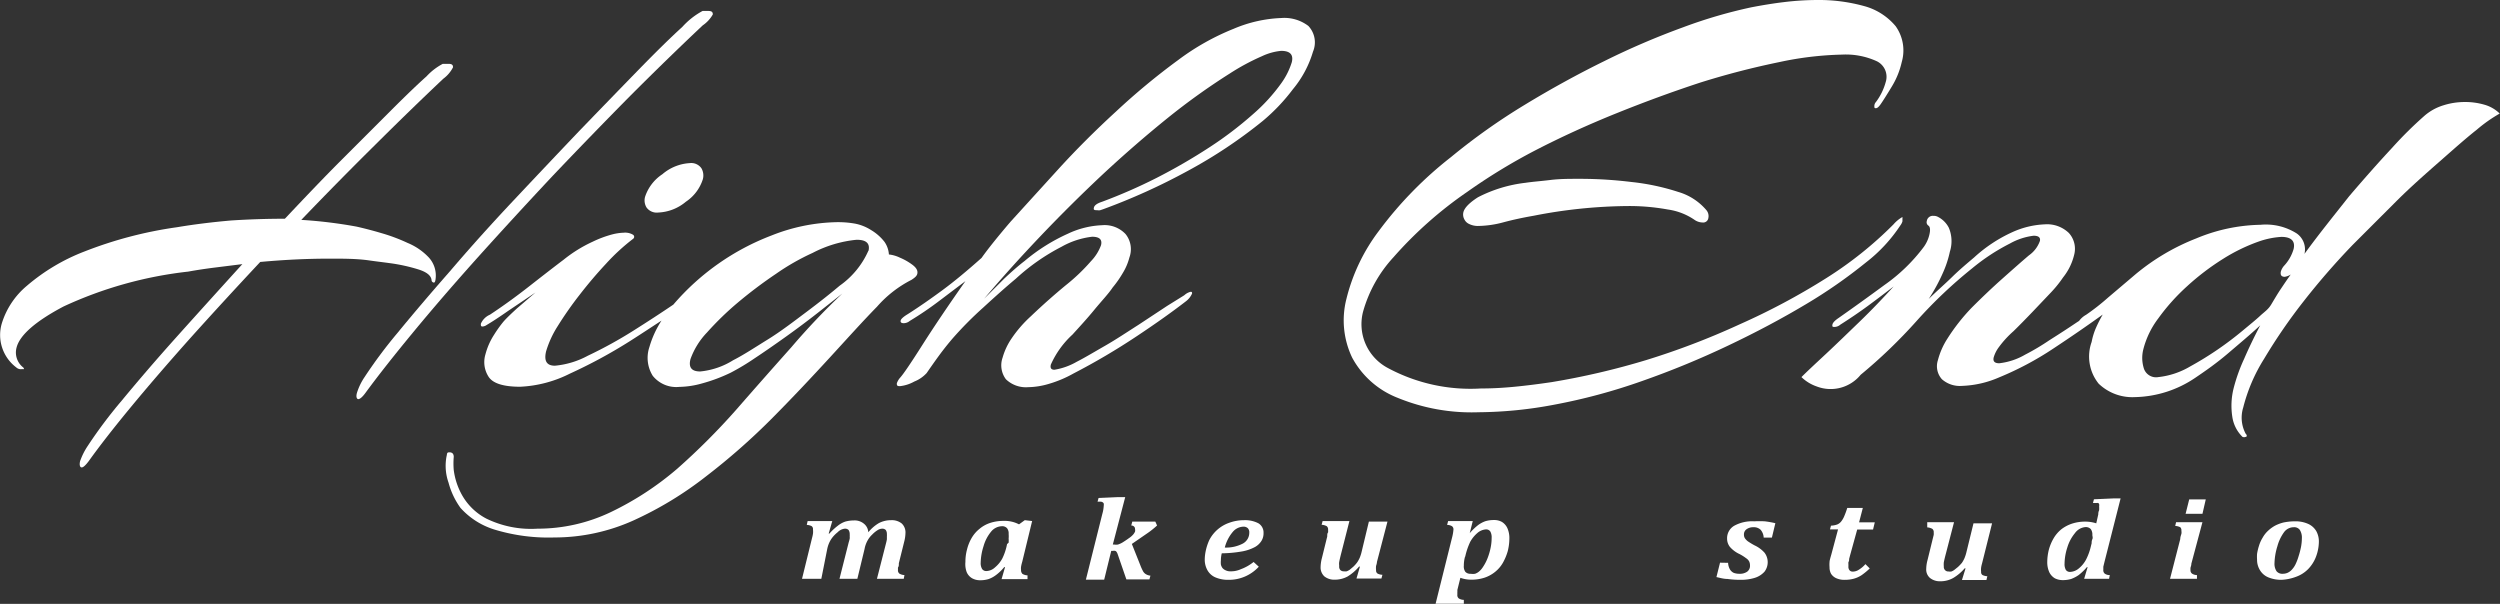 <svg xmlns="http://www.w3.org/2000/svg" viewBox="0 0 173.5 41.91"><rect x="0" y="0" width="173.5" height="41.91" fill="#333333" stroke="none"/><defs><style>.cls-1{fill:#fff;}</style></defs><g id="Layer_2" data-name="Layer 2"><g id="ΦΙΛΤΡΑ"><path class="cls-1" d="M38.37,12.19q2.72-2.86,5.4-5.57c1.8-1.8,3.47-3.42,5-4.86A2.27,2.27,0,0,0,49.47,1c0-.16-.07-.24-.32-.24h-.39a5.21,5.21,0,0,0-1.41,1.11q-1.2,1.09-3.06,3t-4.1,4.23Q38,11.4,35.63,13.92t-4.39,4.89q-2.07,2.36-3.65,4.29a32.79,32.79,0,0,0-2.29,3.07,4.17,4.17,0,0,0-.53,1.1c-.08.29,0,.43.1.43s.28-.14.49-.43q1.26-1.72,3.28-4.17t4.52-5.24Q35.67,15.07,38.37,12.19Z"/><path class="cls-1" d="M27.11,18.27a12,12,0,0,1,1.9.42c.59.18.91.43.94.75,0,.1.08.16.15.17s.11-.07.13-.25a1.85,1.85,0,0,0-.48-1.5,4.23,4.23,0,0,0-1.46-1,12.49,12.49,0,0,0-1.85-.69c-.64-.19-1.2-.33-1.68-.44a31.89,31.89,0,0,0-3.85-.47q2.61-2.72,5.17-5.25c1.71-1.7,3.27-3.21,4.69-4.55a2.27,2.27,0,0,0,.67-.79c0-.16-.07-.24-.32-.24h-.39a4.19,4.19,0,0,0-1.13.87c-.65.58-1.47,1.37-2.48,2.38S25,9.8,23.71,11.09s-2.58,2.65-3.94,4.09q-1.83,0-3.72.12c-1.26.11-2.52.26-3.77.47a28.34,28.34,0,0,0-6.41,1.68,13.66,13.66,0,0,0-4,2.38,5.52,5.52,0,0,0-1.74,2.6,2.82,2.82,0,0,0,1,3.07.46.46,0,0,0,.36.12c.11,0,.17,0,.18,0a.22.22,0,0,0-.06-.12,1.31,1.31,0,0,1-.46-1.38c.22-.86,1.31-1.82,3.26-2.85a27.84,27.84,0,0,1,8.65-2.42c.6-.11,1.21-.2,1.84-.28l1.92-.24c-1.58,1.74-3.1,3.42-4.57,5.06S9.54,26.48,8.45,27.8A32.44,32.44,0,0,0,6.1,30.93,4.64,4.64,0,0,0,5.56,32c-.07.29,0,.44.11.44s.27-.15.49-.44q1.13-1.58,2.94-3.77t4.13-4.79q2.32-2.58,4.83-5.26c1.63-.15,3.23-.23,4.8-.23,1,0,1.88,0,2.74.12C25.93,18.12,26.44,18.18,27.11,18.27Z"/><path class="cls-1" d="M47.87,11.32a3.2,3.2,0,0,0-1.9.77,3,3,0,0,0-1.2,1.56.94.94,0,0,0,.1.75.87.87,0,0,0,.81.35A3.18,3.18,0,0,0,47.6,14a2.94,2.94,0,0,0,1.18-1.57,1,1,0,0,0-.1-.75A.86.86,0,0,0,47.87,11.32Z"/><path class="cls-1" d="M63.66,19c.05-.21-.06-.41-.32-.61a4.05,4.05,0,0,0-.89-.51,2.32,2.32,0,0,0-.76-.22,1.72,1.72,0,0,0-.31-.88,3.34,3.34,0,0,0-.92-.81,3.21,3.21,0,0,0-1.12-.45A6.79,6.79,0,0,0,58,15.42a12.87,12.87,0,0,0-4.45.92,16.9,16.9,0,0,0-6.82,4.8q-1.3.88-2.76,1.8a29.88,29.88,0,0,1-3.18,1.75,5.92,5.92,0,0,1-2.28.69c-.57,0-.77-.33-.61-1a6.89,6.89,0,0,1,.8-1.74,24.73,24.73,0,0,1,1.51-2.16q.88-1.14,1.86-2.19a14.21,14.21,0,0,1,1.86-1.71.17.17,0,0,0,0-.29,1.06,1.06,0,0,0-.65-.14,3.68,3.68,0,0,0-.8.12,7.63,7.63,0,0,0-1.36.51,9.55,9.55,0,0,0-2,1.24c-.78.59-1.6,1.23-2.47,1.91S34.88,21.26,34,21.84a1.21,1.21,0,0,0-.63.63c0,.13,0,.19.12.19a.55.55,0,0,0,.29-.11c.36-.21.85-.53,1.45-.95l1.93-1.3-1.28,1.1c-.38.35-.7.65-.93.91a8.58,8.58,0,0,0-.66.92,4.68,4.68,0,0,0-.6,1.36,1.87,1.87,0,0,0,.22,1.56q.45.69,2.19.69a8.52,8.52,0,0,0,3.45-.91,34.91,34.91,0,0,0,4.11-2.22c.79-.5,1.54-1,2.25-1.46a6.8,6.8,0,0,0-.84,1.83,2.35,2.35,0,0,0,.23,2,2.09,2.09,0,0,0,1.85.77,6.13,6.13,0,0,0,1.57-.24,11.38,11.38,0,0,0,2-.75,16.34,16.34,0,0,0,1.66-1c.68-.45,1.4-.95,2.17-1.5s1.49-1.09,2.18-1.63l1.73-1.36a48.3,48.3,0,0,0-3.55,3.74Q53,26.25,51.08,28.45A46.59,46.59,0,0,1,47,32.53a21,21,0,0,1-4.59,3,11.75,11.75,0,0,1-5.11,1.16A7.08,7.08,0,0,1,33.77,36a4.13,4.13,0,0,1-1.71-1.65,4.79,4.79,0,0,1-.57-1.73,5.28,5.28,0,0,1,0-.91c0-.21-.1-.32-.3-.32s-.15.1-.2.28a3.51,3.51,0,0,0,.14,1.83,5.28,5.28,0,0,0,.83,1.75,5.25,5.25,0,0,0,2.35,1.5,12.87,12.87,0,0,0,4.17.55,13.35,13.35,0,0,0,5.48-1.18A24.76,24.76,0,0,0,49,33.06,45.65,45.65,0,0,0,53.61,29c1.44-1.45,2.76-2.86,4-4.21s2.29-2.52,3.25-3.5a8,8,0,0,1,2.4-1.87C63.49,19.27,63.63,19.15,63.66,19Zm-3.39-1.61a5.86,5.86,0,0,1-2,2.44c-.65.55-1.41,1.15-2.29,1.81S54.19,23,53.3,23.55,51.61,24.63,50.88,25a5.25,5.25,0,0,1-2.29.78c-.59,0-.82-.28-.67-.86a5.21,5.21,0,0,1,1.15-1.85,20.92,20.92,0,0,1,2.11-2.05A31.14,31.14,0,0,1,53.86,19a16,16,0,0,1,2.54-1.45,8.3,8.3,0,0,1,3.05-.91C60.13,16.64,60.4,16.9,60.27,17.43Z"/><path class="cls-1" d="M90.8,1.8a2.75,2.75,0,0,0-1.87-.55A9.35,9.35,0,0,0,85.61,2a16.87,16.87,0,0,0-3.85,2.17,47,47,0,0,0-4.32,3.58q-2.18,2-4,4T70.12,15.4c-.93,1.09-1.59,1.92-2,2.5-1,.89-1.89,1.63-2.69,2.22S63.83,21.27,63,21.8c-.3.18-.46.33-.49.43s0,.2.21.2a.67.67,0,0,0,.42-.16,23.17,23.17,0,0,0,2.06-1.4L67,19.51q-1.8,2.56-3,4.45t-1.53,2.25a1.2,1.2,0,0,0-.23.39c0,.13,0,.2.21.2a2.6,2.6,0,0,0,1-.32,2.32,2.32,0,0,0,.86-.59c.49-.71.85-1.21,1.08-1.51s.47-.6.72-.89a24.77,24.77,0,0,1,2.12-2.14c.85-.78,1.6-1.45,2.26-2a14.49,14.49,0,0,1,3.19-2.23,5.63,5.63,0,0,1,2.11-.69c.52,0,.72.2.62.59a3.17,3.17,0,0,1-.7,1.11,13.08,13.08,0,0,1-1.75,1.67c-.75.62-1.56,1.33-2.42,2.15a8.54,8.54,0,0,0-1.33,1.53,4.52,4.52,0,0,0-.63,1.34,1.61,1.61,0,0,0,.23,1.5,2,2,0,0,0,1.55.55,5.28,5.28,0,0,0,1.4-.22,8.13,8.13,0,0,0,1.74-.73,46.26,46.26,0,0,0,4.41-2.6c1.34-.89,2.46-1.69,3.38-2.4a1.36,1.36,0,0,0,.44-.55c0-.08,0-.12-.1-.12a1,1,0,0,0-.44.24L81,21.23l-2,1.32c-.77.49-1.53,1-2.28,1.43s-1.43.84-2,1.13a4.56,4.56,0,0,1-1.54.55c-.23,0-.31-.12-.25-.36a6.29,6.29,0,0,1,1.5-2.08c.48-.53,1-1.09,1.5-1.7s1-1.13,1.29-1.57a7.31,7.31,0,0,0,.7-1,3.91,3.91,0,0,0,.46-1.08,1.67,1.67,0,0,0-.27-1.63,2,2,0,0,0-1.63-.61,6.1,6.1,0,0,0-2.37.59,12.79,12.79,0,0,0-3,1.89c-.47.36-.94.78-1.43,1.24L68.3,20.73q1.77-2.09,3.86-4.29t4.36-4.33Q78.79,10,81.06,8.17A46.39,46.39,0,0,1,85.35,5.1a15.52,15.52,0,0,1,2.23-1.2,4,4,0,0,1,1.33-.37c.62,0,.87.26.74.79a5.06,5.06,0,0,1-.71,1.43,12.38,12.38,0,0,1-2,2.19,25.37,25.37,0,0,1-3,2.28,39.76,39.76,0,0,1-3.68,2.13A36.45,36.45,0,0,1,76.49,14c-.34.11-.53.24-.57.4s0,.19.25.19a.58.58,0,0,0,.18,0l.18-.06a43.14,43.14,0,0,0,5.9-2.67,33.46,33.46,0,0,0,5.21-3.47,13.15,13.15,0,0,0,2.09-2.2,7.3,7.3,0,0,0,1.39-2.6A1.66,1.66,0,0,0,90.8,1.8Z"/><path class="cls-1" d="M60.26,36.94A2.72,2.72,0,0,1,61,36.3a1.84,1.84,0,0,1,.85-.2,1.1,1.1,0,0,1,.73.23.84.84,0,0,1,.26.64,2.64,2.64,0,0,1-.09.63l-.37,1.49c0,.13,0,.22-.06.29a1.49,1.49,0,0,0,0,.17.29.29,0,0,0,.1.26.77.77,0,0,0,.35.1l-.05.26H60.86l.62-2.43a3.12,3.12,0,0,0,.07-.31c0-.08,0-.15,0-.21a.92.92,0,0,0,0-.16.47.47,0,0,0-.08-.28.33.33,0,0,0-.25-.09.62.62,0,0,0-.31.1,1.92,1.92,0,0,0-.38.31,1.65,1.65,0,0,0-.33.43,1.89,1.89,0,0,0-.2.57l-.5,2.07H58.26l.64-2.53a2.67,2.67,0,0,0,.07-.26,1.11,1.11,0,0,0,0-.17.49.49,0,0,0,0-.12.52.52,0,0,0-.08-.31.34.34,0,0,0-.26-.09.81.81,0,0,0-.5.25,2.11,2.11,0,0,0-.46.5,2,2,0,0,0-.26.66L57,40.17H55.66l.7-2.85a2.13,2.13,0,0,0,.06-.28,1.24,1.24,0,0,0,0-.3.24.24,0,0,0-.1-.23.79.79,0,0,0-.33-.08l.06-.27,1.24,0h.47l-.25.87.05,0a4,4,0,0,1,.58-.54,1.7,1.7,0,0,1,.52-.29,2.14,2.14,0,0,1,.58-.08,1,1,0,0,1,.71.22A.82.82,0,0,1,60.26,36.94Z"/><path class="cls-1" d="M70.72,36.39l.4-.29.51.06L70.94,39a2.58,2.58,0,0,0-.08.34,1,1,0,0,0,0,.22.37.37,0,0,0,.1.27.77.77,0,0,0,.35.1l0,.26H69.51l.24-.83h-.06a3.19,3.19,0,0,1-.57.55,1.89,1.89,0,0,1-.52.28,2,2,0,0,1-.58.08,1.13,1.13,0,0,1-.56-.14.91.91,0,0,1-.37-.42A1.59,1.59,0,0,1,67,39a3.22,3.22,0,0,1,.11-.86,3,3,0,0,1,.32-.8,2.28,2.28,0,0,1,.55-.64,2.23,2.23,0,0,1,.74-.41,2.94,2.94,0,0,1,.91-.14A2.17,2.17,0,0,1,70.72,36.39ZM70,37.66a2.18,2.18,0,0,0,0-.29,1.67,1.67,0,0,0,0-.31.58.58,0,0,0-.11-.4.45.45,0,0,0-.37-.14,1,1,0,0,0-.74.38,2.74,2.74,0,0,0-.52,1,4,4,0,0,0-.2,1.15.78.78,0,0,0,.1.44.34.34,0,0,0,.3.14.91.91,0,0,0,.6-.26,2.09,2.09,0,0,0,.5-.61,3.91,3.91,0,0,0,.33-1Z"/><path class="cls-1" d="M77.23,37.79h.09a.77.77,0,0,0,.27,0,1.59,1.59,0,0,0,.31-.14c.11-.07.27-.17.46-.31a1.47,1.47,0,0,0,.28-.24,1,1,0,0,0,.13-.2.43.43,0,0,0,0-.19.21.21,0,0,0-.06-.16.27.27,0,0,0-.2-.08l.07-.27h1.6l.12.27a6,6,0,0,1-.75.59l-1,.69.59,1.48a3.35,3.35,0,0,0,.18.4.55.55,0,0,0,.19.21.75.75,0,0,0,.33.11l-.07.26h-1.6l-.6-1.74a.59.59,0,0,0-.09-.18.15.15,0,0,0-.09-.06.34.34,0,0,0-.15,0h-.12l-.49,2H75.36l1.14-4.56a2.55,2.55,0,0,0,.1-.58.46.46,0,0,0,0-.14.16.16,0,0,0-.06-.08.28.28,0,0,0-.11-.05,1.29,1.29,0,0,0-.26,0l.07-.26,1.34-.06h.51Z"/><path class="cls-1" d="M87.36,39.33a2.81,2.81,0,0,1-2.11.91,2.22,2.22,0,0,1-.9-.17,1.15,1.15,0,0,1-.55-.49,1.5,1.5,0,0,1-.19-.78,3,3,0,0,1,.06-.53,3.58,3.58,0,0,1,.26-.8,2.47,2.47,0,0,1,1.41-1.2,3,3,0,0,1,1-.17,2,2,0,0,1,1,.22.75.75,0,0,1,.35.67,1,1,0,0,1-.14.54,1.25,1.25,0,0,1-.45.43,3,3,0,0,1-.91.31,8.68,8.68,0,0,1-1.4.13,2,2,0,0,0-.06.49,1.36,1.36,0,0,0,0,.29.66.66,0,0,0,.11.24.6.6,0,0,0,.22.16.73.73,0,0,0,.35.07,1.64,1.64,0,0,0,.71-.15A3.1,3.1,0,0,0,87,39ZM85,38a2.5,2.5,0,0,0,1.26-.28.85.85,0,0,0,.44-.75.41.41,0,0,0-.1-.31.42.42,0,0,0-.3-.11,1,1,0,0,0-.75.37A2.73,2.73,0,0,0,85,38Z"/><path class="cls-1" d="M91.79,36.16h1.86l-.56,2.2c-.08.31-.13.53-.15.65s0,.21,0,.28a.35.35,0,0,0,.08.27.33.33,0,0,0,.25.09.72.72,0,0,0,.19,0,1.06,1.06,0,0,0,.21-.11l.25-.21a2.35,2.35,0,0,0,.26-.29,2,2,0,0,0,.18-.32,2.55,2.55,0,0,0,.14-.44l.5-2.08h1.29L95.56,39q0,.09-.06.27a1.24,1.24,0,0,0,0,.3.25.25,0,0,0,.11.24.79.79,0,0,0,.33.08l-.07.26H94.14l.24-.83h-.06a3.25,3.25,0,0,1-.8.69,1.86,1.86,0,0,1-.89.22,1.09,1.09,0,0,1-.72-.23.84.84,0,0,1-.26-.65,2.64,2.64,0,0,1,.09-.62l.37-1.5c0-.12,0-.22.06-.28a1.21,1.21,0,0,0,0-.18.3.3,0,0,0-.09-.25.82.82,0,0,0-.36-.1Z"/><path class="cls-1" d="M100.76,37.36a3.29,3.29,0,0,0,.11-.61.27.27,0,0,0-.1-.23.63.63,0,0,0-.34-.09l.07-.27,1.22,0h.49L102,37l0,0a4,4,0,0,1,.57-.55,1.89,1.89,0,0,1,.52-.28,2.05,2.05,0,0,1,.59-.08,1.09,1.09,0,0,1,.55.13,1,1,0,0,1,.38.43,1.69,1.69,0,0,1,.14.73,3.69,3.69,0,0,1-.11.86,3.74,3.74,0,0,1-.33.8,2.22,2.22,0,0,1-.54.64,2.34,2.34,0,0,1-.74.41,2.94,2.94,0,0,1-.91.14,2.22,2.22,0,0,1-.77-.13l-.21.85a.51.51,0,0,1,0,.13s0,.07,0,.11v.09a.28.28,0,0,0,.1.25.66.66,0,0,0,.35.1l0,.27H99.63Zm.9,1.32a2.36,2.36,0,0,0-.07.58.63.63,0,0,0,.11.43.47.47,0,0,0,.37.13.94.94,0,0,0,.3,0,.88.88,0,0,0,.28-.16,1.38,1.38,0,0,0,.28-.33,3.07,3.07,0,0,0,.31-.6,4.27,4.27,0,0,0,.21-.72,3.34,3.34,0,0,0,.07-.68.83.83,0,0,0-.09-.44.34.34,0,0,0-.3-.15,1,1,0,0,0-.61.26,2.2,2.2,0,0,0-.49.61,4.81,4.81,0,0,0-.34,1Z"/><path class="cls-1" d="M129.49,18.22a10.62,10.62,0,0,0,2.39-2.57.87.87,0,0,0,.15-.29l0-.18c0-.08,0-.12,0-.12a2.3,2.3,0,0,0-.62.51,26.37,26.37,0,0,1-4.68,3.74,46.84,46.84,0,0,1-6,3.2A52.31,52.31,0,0,1,114.21,25a51.75,51.75,0,0,1-6.53,1.52c-.88.13-1.74.24-2.56.32s-1.59.12-2.34.12a12.11,12.11,0,0,1-6.48-1.43,3.44,3.44,0,0,1-1.7-3.91,9.22,9.22,0,0,1,2.11-3.77,27.57,27.57,0,0,1,5.11-4.53,40.44,40.44,0,0,1,4.7-2.87q2.69-1.39,5.64-2.58T118,5.73a55.74,55.74,0,0,1,5.48-1.42,22.85,22.85,0,0,1,4.35-.52,5.17,5.17,0,0,1,2.42.46,1.2,1.2,0,0,1,.62,1.44,4.09,4.09,0,0,1-.68,1.39.41.41,0,0,0-.11.29c0,.09,0,.14.1.14s.19-.08.31-.24.47-.71.8-1.26a5.59,5.59,0,0,0,.69-1.7,2.9,2.9,0,0,0-.42-2.49A4.3,4.3,0,0,0,129.4.43,11.76,11.76,0,0,0,126.11,0a19.68,19.68,0,0,0-2.25.14c-.77.09-1.55.22-2.33.37a33.77,33.77,0,0,0-4.74,1.39,53.1,53.1,0,0,0-5.43,2.33q-2.81,1.38-5.57,3.06a43.41,43.41,0,0,0-5.1,3.62,26.64,26.64,0,0,0-5,5.12,12.92,12.92,0,0,0-2.25,4.72,6,6,0,0,0,.4,4.07A6.1,6.1,0,0,0,97,27.61a13.52,13.52,0,0,0,5.62,1,29,29,0,0,0,5.22-.52,40.41,40.41,0,0,0,6.1-1.64,60.26,60.26,0,0,0,6-2.47c1.94-.92,3.74-1.88,5.38-2.86A34.9,34.9,0,0,0,129.49,18.22Z"/><path class="cls-1" d="M116.47,13.32a15.85,15.85,0,0,0-3.25-.69,29.43,29.43,0,0,0-3.62-.22c-.69,0-1.35,0-2,.08s-1.23.12-1.76.2a9.55,9.55,0,0,0-3.27,1c-.58.37-.91.71-1,1a.69.69,0,0,0,.06.54.66.66,0,0,0,.28.29,1.38,1.38,0,0,0,.74.16,7,7,0,0,0,1.68-.25c.67-.18,1.37-.33,2.12-.46a35,35,0,0,1,6.45-.67,14.87,14.87,0,0,1,2.85.24,4.34,4.34,0,0,1,1.84.71,1,1,0,0,0,.56.19.36.36,0,0,0,.41-.31.64.64,0,0,0-.14-.55A4.05,4.05,0,0,0,116.47,13.32Z"/><path class="cls-1" d="M172.43,7.27a4.73,4.73,0,0,0-1.37-.19,4.87,4.87,0,0,0-1.49.23,3.6,3.6,0,0,0-1.34.75,27.05,27.05,0,0,0-2.2,2.18q-1.36,1.46-3,3.38c-1,1.27-2.09,2.61-3.1,4a1.35,1.35,0,0,0-.54-1.42,4,4,0,0,0-2.51-.6,12.06,12.06,0,0,0-4.47.95,15.21,15.21,0,0,0-4.21,2.49l-1.91,1.62a15.59,15.59,0,0,1-1.52,1.19,1.48,1.48,0,0,0-.48.42l-.11.07c-.65.44-1.3.86-1.95,1.27a16.12,16.12,0,0,1-1.68,1,4.61,4.61,0,0,1-1.8.6c-.32,0-.45-.13-.39-.4a2.25,2.25,0,0,1,.37-.73,6.92,6.92,0,0,1,1-1.09c.4-.39.84-.84,1.32-1.34l1.33-1.4a8.15,8.15,0,0,0,.8-1,4,4,0,0,0,.76-1.54,1.63,1.63,0,0,0-.36-1.54,2.18,2.18,0,0,0-1.68-.6,6,6,0,0,0-2.24.54A10.09,10.09,0,0,0,137,17.87c-.46.39-1,.84-1.51,1.34s-1.09,1-1.64,1.54a12.37,12.37,0,0,0,1-1.84,7.23,7.23,0,0,0,.47-1.44,2.4,2.4,0,0,0-.07-1.66,1.72,1.72,0,0,0-.74-.75.62.62,0,0,0-.33-.08.42.42,0,0,0-.46.36.28.28,0,0,0,.1.31c.13.08.16.29.08.63a2.38,2.38,0,0,1-.4.87,12,12,0,0,1-2.72,2.63c-1.17.86-2.23,1.62-3.17,2.28-.27.18-.42.34-.44.47s0,.16.13.16a.63.63,0,0,0,.42-.16c.63-.4,1.27-.83,1.91-1.3s1.24-.93,1.79-1.35c-.75.82-1.53,1.64-2.37,2.45s-1.61,1.56-2.34,2.24-1.29,1.2-1.69,1.6a2.85,2.85,0,0,0,1.06.65,2.69,2.69,0,0,0,3.05-.81A35.6,35.6,0,0,0,133,22.29a32.11,32.11,0,0,1,3.87-3.67,14.08,14.08,0,0,1,2.62-1.72,4.47,4.47,0,0,1,1.64-.54c.34,0,.49.12.44.36a2.05,2.05,0,0,1-.76,1c-.53.45-1.15,1-1.87,1.64s-1.43,1.32-2.11,2a13.52,13.52,0,0,0-1.68,2.14,5.12,5.12,0,0,0-.66,1.5,1.35,1.35,0,0,0,.28,1.32,1.88,1.88,0,0,0,1.4.46,7,7,0,0,0,2.57-.59,21.53,21.53,0,0,0,3.76-2c1.29-.85,2.43-1.64,3.43-2.36a9.57,9.57,0,0,0-.46.9,4.57,4.57,0,0,0-.31,1,3,3,0,0,0,.49,2.9,3.38,3.38,0,0,0,2.51.93,7.73,7.73,0,0,0,4.19-1.34c.71-.48,1.46-1,2.28-1.7s1.55-1.31,2.23-1.94c-.43.82-.8,1.59-1.12,2.33A11.85,11.85,0,0,0,155,27a5,5,0,0,0-.08,1.91,2.44,2.44,0,0,0,.71,1.41.3.3,0,0,0,.22,0c.09,0,.11-.12,0-.22a2.36,2.36,0,0,1-.17-1.82,11.72,11.72,0,0,1,1.45-3.38,38.17,38.17,0,0,1,2.75-4A50.54,50.54,0,0,1,163.27,17c1-1,2-2,3-3s2.07-1.94,3.05-2.8,1.82-1.61,2.57-2.2a10.16,10.16,0,0,1,1.59-1.12A2.46,2.46,0,0,0,172.43,7.27Zm-13.25,10a2.85,2.85,0,0,1-.68,1.19,1.08,1.08,0,0,0-.21.39q-.07.36.27.36a1.06,1.06,0,0,0,.42-.16c-.25.34-.48.69-.69,1s-.44.7-.66,1.07-.49.53-.79.81-.7.6-1.18,1A23,23,0,0,1,152,25.43a5.49,5.49,0,0,1-2.21.74.89.89,0,0,1-1-.58,2.42,2.42,0,0,1-.05-1.32,6,6,0,0,1,1.05-2.18,14.2,14.2,0,0,1,2-2.23,17.18,17.18,0,0,1,2.5-1.9,12.33,12.33,0,0,1,2.47-1.2,5.75,5.75,0,0,1,1.57-.32C159,16.44,159.3,16.72,159.18,17.27Z"/><path class="cls-1" d="M119.93,39.06a1,1,0,0,0,.13.46.61.61,0,0,0,.27.24,1.12,1.12,0,0,0,.38.06.88.88,0,0,0,.55-.15.5.5,0,0,0,.19-.43.61.61,0,0,0-.06-.28.62.62,0,0,0-.21-.22,3.18,3.18,0,0,0-.46-.29,2,2,0,0,1-.66-.49.92.92,0,0,1-.2-.57,1,1,0,0,1,.49-.9,2.58,2.58,0,0,1,1.39-.31,6.57,6.57,0,0,1,.74,0,6.43,6.43,0,0,1,.73.13l-.24,1h-.57a.9.9,0,0,0-.21-.54.67.67,0,0,0-.5-.18.78.78,0,0,0-.48.14.43.43,0,0,0-.18.37.46.46,0,0,0,.07.26.91.91,0,0,0,.22.22,5.23,5.23,0,0,0,.45.27,2.12,2.12,0,0,1,.69.51,1.09,1.09,0,0,1,0,1.31,1.5,1.5,0,0,1-.67.43,3.24,3.24,0,0,1-1,.14,6.37,6.37,0,0,1-.9-.06c-.27,0-.53-.08-.77-.13l.25-1Z"/><path class="cls-1" d="M129.76,39.45a4.62,4.62,0,0,1-.57.47,1.93,1.93,0,0,1-.53.24,2.35,2.35,0,0,1-.63.08,1.35,1.35,0,0,1-.61-.12.82.82,0,0,1-.35-.31.93.93,0,0,1-.1-.45,2,2,0,0,1,0-.35c0-.11.06-.3.13-.55l.46-1.72H127l.07-.26a1.43,1.43,0,0,0,.43-.08.68.68,0,0,0,.27-.2,1.53,1.53,0,0,0,.21-.35,5.93,5.93,0,0,0,.22-.6h1.08l-.26,1h1.09l-.12.5h-1.1l-.5,1.81-.06.23c0,.08,0,.15-.05.22a1.41,1.41,0,0,0,0,.18s0,.08,0,.12a.38.38,0,0,0,.08.27.28.28,0,0,0,.22.09.76.76,0,0,0,.42-.13,1.91,1.91,0,0,0,.46-.39Z"/><path class="cls-1" d="M133.75,36.24h1.86l-.56,2.16c-.08.3-.13.52-.15.63a1.78,1.78,0,0,0,0,.28.33.33,0,0,0,.09.26.3.3,0,0,0,.24.09.51.51,0,0,0,.2,0,.81.81,0,0,0,.2-.11l.25-.2a3.5,3.5,0,0,0,.27-.28,2,2,0,0,0,.18-.32,2.72,2.72,0,0,0,.14-.43l.49-2h1.29l-.7,2.8a1.91,1.91,0,0,0-.06.27,1.24,1.24,0,0,0,0,.3.23.23,0,0,0,.1.22.84.84,0,0,0,.33.08l-.06.26h-1.7l.25-.81-.06,0a3.17,3.17,0,0,1-.81.68,1.79,1.79,0,0,1-.88.22,1.09,1.09,0,0,1-.72-.23.77.77,0,0,1-.26-.63,2.5,2.5,0,0,1,.09-.61l.36-1.47.07-.28a1.09,1.09,0,0,0,0-.17.28.28,0,0,0-.1-.25.87.87,0,0,0-.35-.1Z"/><path class="cls-1" d="M145.62,35.7c0-.07,0-.16.06-.29a1.91,1.91,0,0,0,0-.28.3.3,0,0,0,0-.14.16.16,0,0,0-.06-.08.23.23,0,0,0-.1,0l-.27,0,.07-.26,1.35-.06h.5L146.05,39l-.08.33c0,.09,0,.16,0,.22a.3.3,0,0,0,.1.26.56.56,0,0,0,.35.1l-.05.26h-1.73l.24-.81-.05,0a4,4,0,0,1-.57.55,2.36,2.36,0,0,1-.52.27,2.05,2.05,0,0,1-.59.08,1.21,1.21,0,0,1-.55-.13,1,1,0,0,1-.38-.42,1.68,1.68,0,0,1-.14-.72,3.59,3.59,0,0,1,.11-.84,3.22,3.22,0,0,1,.33-.79,2.32,2.32,0,0,1,.54-.63,2.5,2.5,0,0,1,.74-.39,2.94,2.94,0,0,1,.91-.14,2.48,2.48,0,0,1,.77.12Zm-.46,2c0-.08,0-.17.05-.28s0-.2,0-.3a.64.64,0,0,0-.11-.4.47.47,0,0,0-.37-.14A1,1,0,0,0,144,37a2.85,2.85,0,0,0-.53,1,3.8,3.8,0,0,0-.19,1.12.81.81,0,0,0,.09.43.34.34,0,0,0,.3.14,1,1,0,0,0,.61-.25,2,2,0,0,0,.49-.6,4,4,0,0,0,.34-.94Z"/><path class="cls-1" d="M152.08,39.12c0,.13-.05.22-.06.29a1,1,0,0,0,0,.16.28.28,0,0,0,.11.24.62.62,0,0,0,.34.1l0,.26h-1.87l.71-2.76c0-.16.06-.28.08-.37s0-.17,0-.23a.29.29,0,0,0-.08-.22.9.9,0,0,0-.35-.09l.06-.26,1.32,0h.51Zm1-4.46-.23,1h-1.17l.25-1Z"/><path class="cls-1" d="M158.32,40.24a2.33,2.33,0,0,1-.87-.16,1.22,1.22,0,0,1-.59-.48,1.37,1.37,0,0,1-.22-.77,2.77,2.77,0,0,1,0-.39,3.65,3.65,0,0,1,.13-.55,2.37,2.37,0,0,1,.26-.58,1.92,1.92,0,0,1,.39-.49,2.32,2.32,0,0,1,.49-.35,2.78,2.78,0,0,1,.57-.21,4,4,0,0,1,.78-.08,2.14,2.14,0,0,1,.93.18,1.25,1.25,0,0,1,.56.5,1.49,1.49,0,0,1,.18.75,3.07,3.07,0,0,1-.19,1,2.53,2.53,0,0,1-.55.88,2.23,2.23,0,0,1-.82.53A3.31,3.31,0,0,1,158.32,40.24Zm-.47-1.16a.94.94,0,0,0,.14.56.51.51,0,0,0,.43.18.83.83,0,0,0,.32-.06.91.91,0,0,0,.3-.21,1.52,1.52,0,0,0,.26-.37,3.59,3.59,0,0,0,.22-.57,5.68,5.68,0,0,0,.17-.65,3.38,3.38,0,0,0,.06-.6,1,1,0,0,0-.14-.58.48.48,0,0,0-.43-.19.84.84,0,0,0-.65.32,3,3,0,0,0-.48,1A4.34,4.34,0,0,0,157.85,39.08Z"/></g></g></svg>